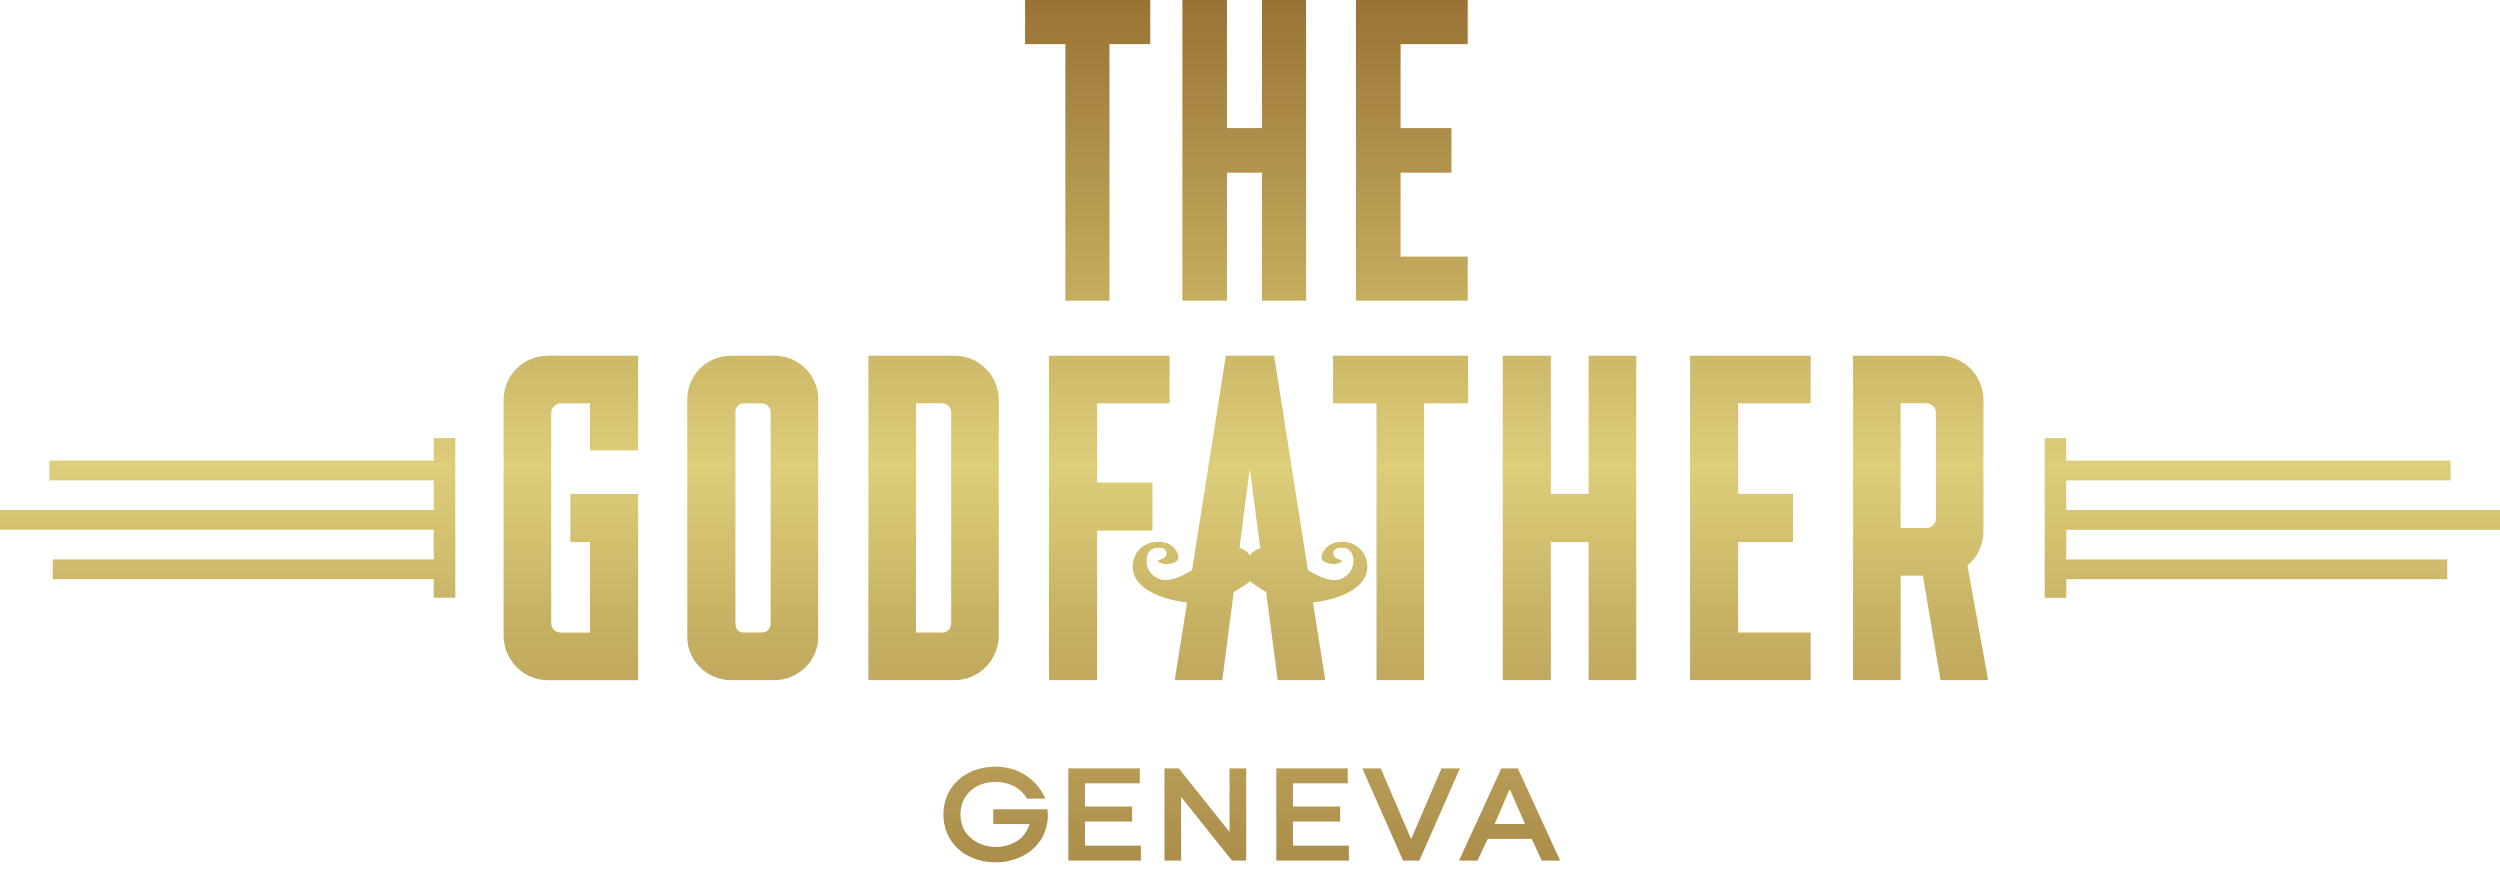<svg width="183" height="64" viewBox="0 0 183 64" fill="none" xmlns="http://www.w3.org/2000/svg">
<path d="M76.137 61.565L76.107 61.595C75.995 61.748 75.873 61.901 75.73 62.021C75.711 62.051 75.7 62.073 75.679 62.082C75.121 62.62 74.368 62.934 73.608 63.068L73.414 63.098C73.302 63.098 73.18 63.108 73.079 63.117H72.794C70.631 63.087 69.057 61.655 69.057 59.613C69.057 57.57 70.672 56.119 72.887 56.119C74.523 56.119 75.892 57.034 76.523 58.455L75.182 58.465C74.734 57.693 73.892 57.236 72.887 57.236C71.363 57.236 70.308 58.211 70.308 59.613C70.308 60.069 70.409 60.446 70.592 60.79C71.029 61.501 71.851 61.957 72.775 61.998H72.887C73.578 61.998 74.288 61.766 74.807 61.288L74.817 61.268C75.072 60.995 75.254 60.678 75.366 60.323L72.706 60.313V59.236H76.666L76.686 59.419C76.697 59.49 76.706 59.583 76.706 59.764C76.675 60.433 76.482 61.034 76.137 61.561V61.565ZM83.512 62.998H78.201V56.245H83.432V57.341H79.421V59.037H82.874V60.135H79.421V61.902H83.514V62.998H83.512ZM91.219 62.998H90.184L86.457 58.337V62.998H85.239V56.245H86.285L90.003 60.897V56.245H91.221V62.998H91.219ZM98.736 62.998H93.425V56.245H98.656V57.341H94.646V59.037H98.099V60.135H94.646V61.902H98.738V62.998H98.736ZM103.895 62.998H102.706L99.721 56.245H101.07L103.294 61.425L105.518 56.245H106.868L103.893 62.998H103.895ZM108.902 61.403L108.151 62.998H106.801L109.898 56.245H111.106L114.204 62.998H112.854L112.122 61.403H108.904H108.902ZM110.508 57.757L109.412 60.316H111.636L110.508 57.757ZM84.198 0V3.229H81.214V22.009H77.984V3.229H75.036V0H84.198ZM86.55 0H89.814V9.373H92.377V0H95.607V22.011H92.377V12.638H89.814V22.011H86.55V0ZM107.437 0V3.229H102.522V9.373H106.243V12.638H102.522V18.782H107.437V22.011H99.257V0H107.437ZM135.643 26.038H141.931C143.75 26.038 145.189 27.479 145.189 29.296V38.841C145.189 39.864 144.811 40.735 144.015 41.38L145.53 49.788H142.045L140.757 42.136H139.128V49.788H135.643V26.038ZM139.128 29.523V38.651H141.022C141.439 38.651 141.704 38.31 141.704 37.969V30.203C141.704 29.862 141.439 29.521 141.022 29.521H139.128V29.523ZM36.862 29.296C36.862 27.477 38.303 26.038 40.12 26.038H46.71V32.971H43.188V29.523H41.03C40.689 29.523 40.347 29.864 40.347 30.205V45.623C40.347 46.039 40.689 46.305 41.03 46.305H43.188V39.676H41.749V36.154H46.71V49.79H40.12C38.301 49.79 36.862 48.312 36.862 46.495V29.297V29.296ZM53.529 26.038H56.673C58.453 26.038 59.893 27.439 59.893 29.219V46.644C59.893 48.349 58.453 49.788 56.673 49.788H53.529C51.749 49.788 50.309 48.349 50.309 46.644V29.219C50.309 27.439 51.749 26.038 53.529 26.038ZM54.401 46.303H55.765C56.106 46.303 56.41 46.039 56.41 45.698V30.129C56.41 29.825 56.106 29.523 55.765 29.523H54.401C54.097 29.523 53.833 29.827 53.833 30.129V45.698C53.833 46.039 54.097 46.303 54.401 46.303ZM69.853 26.038C71.672 26.038 73.111 27.479 73.111 29.296V46.493C73.111 48.31 71.67 49.788 69.853 49.788H63.565V26.038H69.853ZM67.05 29.523V46.303H68.943C69.361 46.303 69.626 46.039 69.626 45.621V30.203C69.626 29.862 69.361 29.521 68.943 29.521H67.05V29.523ZM76.785 26.038H85.612V29.523H80.308V35.319H84.361V38.841H80.308V49.788H76.785V26.038ZM107.465 26.038V29.523H104.245V49.788H100.76V29.523H97.578V26.038H107.465ZM110.001 26.038H113.524V36.152H116.288V26.038H119.773V49.788H116.288V39.674H113.524V49.788H110.001V26.038ZM132.538 26.038V29.523H127.235V36.152H131.249V39.674H127.235V46.303H132.538V49.788H123.712V26.038H132.538ZM96.108 44.087C94.712 44.198 93.523 43.772 92.678 43.325L93.53 49.788H97.01L96.109 44.087H96.108ZM99.692 40.333C99.225 39.733 98.394 39.536 97.758 39.712C97.61 39.754 97.205 39.866 96.948 40.243C96.326 41.165 97.255 41.236 97.513 41.284C97.772 41.339 98.61 41.095 98.022 40.948C97.434 40.8 97.365 39.983 98.399 40.109C98.756 40.157 98.937 40.403 99.021 40.703C99.292 41.689 98.433 42.611 97.427 42.444C96.973 42.367 96.415 42.156 95.736 41.724L93.264 26.036H89.734L87.262 41.724C86.583 42.156 86.024 42.367 85.571 42.444C84.566 42.611 83.704 41.689 83.978 40.703C84.061 40.403 84.244 40.157 84.599 40.109C85.635 39.983 85.564 40.8 84.978 40.948C84.39 41.095 85.228 41.339 85.487 41.284C85.747 41.234 86.676 41.165 86.052 40.243C85.795 39.866 85.39 39.754 85.242 39.712C84.606 39.538 83.775 39.733 83.301 40.333C82.951 40.774 82.839 41.381 82.958 41.891C83.308 43.33 85.558 43.982 86.892 44.087L85.992 49.788H89.472L90.31 43.332C90.862 43.039 91.267 42.731 91.498 42.543L91.502 40.662C91.502 40.662 91.281 40.245 90.729 40.126L91.484 34.299L92.253 40.133C91.715 40.259 91.502 40.662 91.502 40.662L91.498 42.543C91.727 42.724 92.134 43.031 92.679 43.325C93.525 43.772 94.712 44.198 96.109 44.087C97.445 43.982 99.694 43.332 100.044 41.891C100.163 41.381 100.051 40.774 99.694 40.333H99.692ZM31.749 33.717H3.615V35.163H31.747V37.331H0V38.777H31.749V40.946H3.862V42.392H31.747V43.754H33.328V32.065H31.747V33.713L31.749 33.717ZM183 38.779V37.333H151.251V35.164H179.384V33.719H151.251V32.07H149.67V43.76H151.251V42.397H179.137V40.952H151.251V38.783H183V38.779Z" fill="url(#paint0_linear_47_52)"/>
<defs>
<linearGradient id="paint0_linear_47_52" x1="91.5" y1="0" x2="91.5" y2="63.119" gradientUnits="userSpaceOnUse">
<stop stop-color="#997334"/>
<stop offset="0.38" stop-color="#C9B364"/>
<stop offset="0.54" stop-color="#DDCE7A"/>
<stop offset="0.71" stop-color="#C8B365"/>
<stop offset="1" stop-color="#AC8D4B"/>
</linearGradient>
</defs>
</svg>
